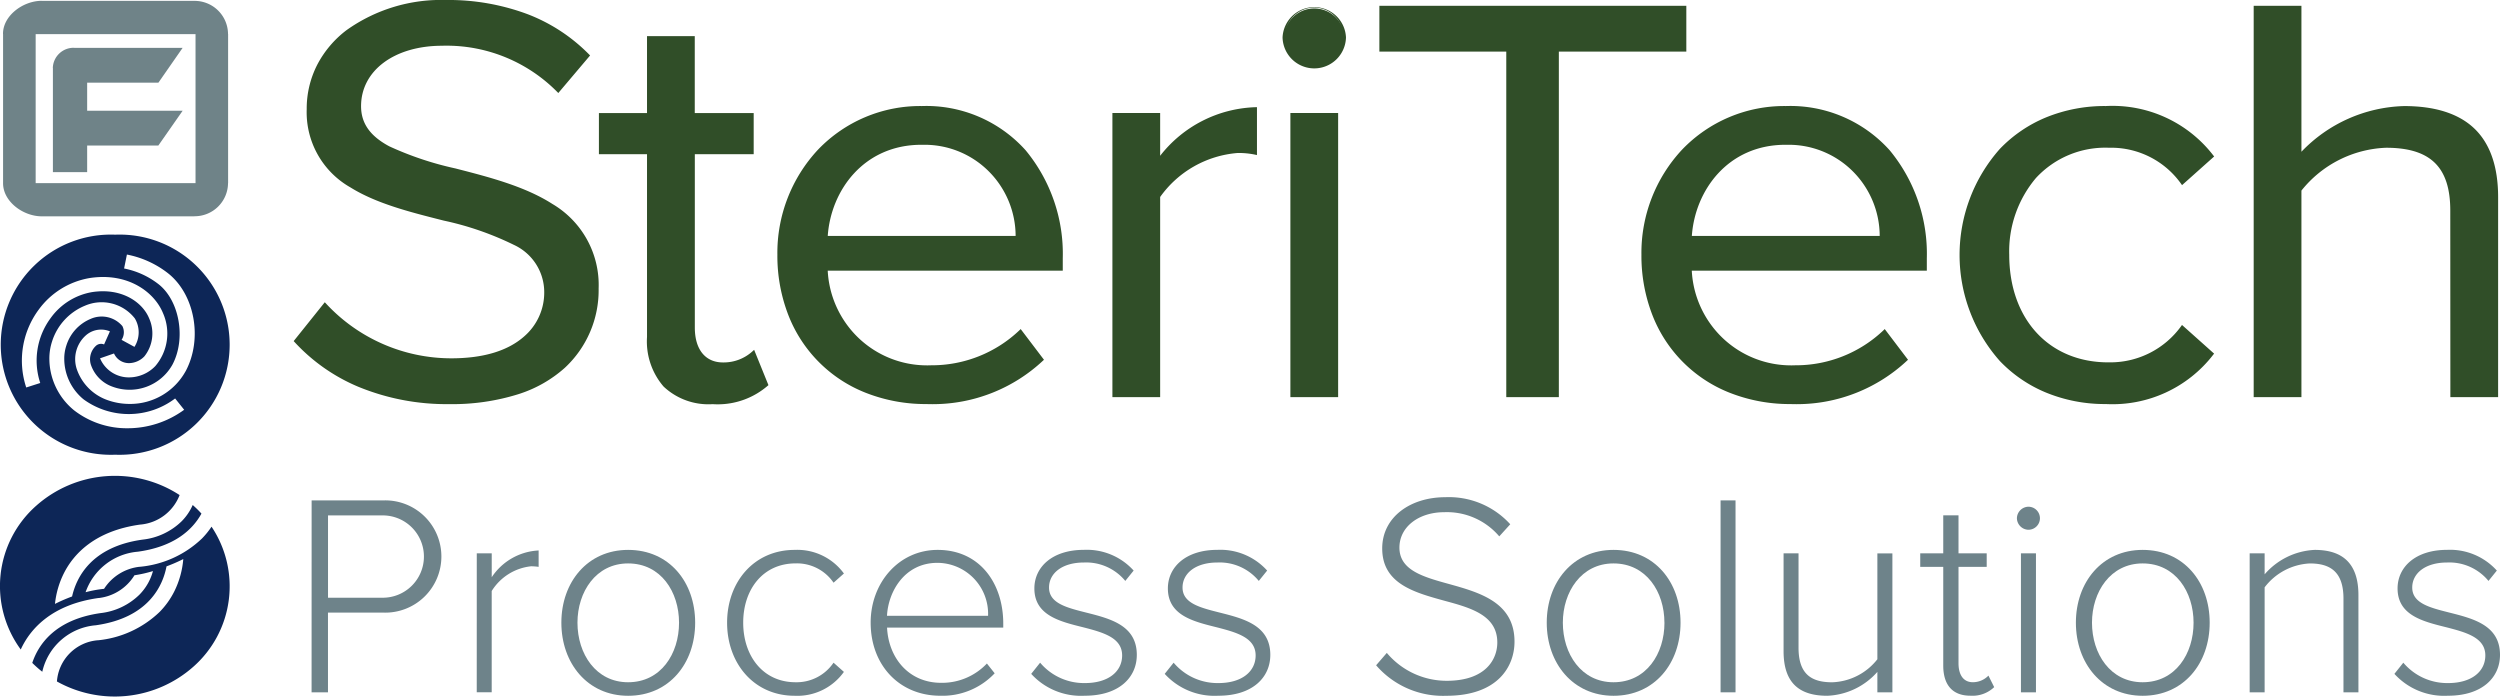 <svg xmlns="http://www.w3.org/2000/svg" width="233.004" height="64.917" viewBox="0 0 233.004 64.917"><g transform="translate(-11.844 -14.745)"><g transform="translate(39.375 14.87)"><path d="M105.955,43.216a16.012,16.012,0,0,0,11.769,5.159c6.669,0,8.8-3.475,8.8-6.244,0-4.344-4.539-5.539-9.471-6.842-6-1.52-12.666-3.149-12.666-10.263,0-5.973,5.492-10.046,12.834-10.046,5.717,0,10.144,1.846,13.282,5.05l-2.8,3.312A14.537,14.537,0,0,0,116.884,19c-4.483,0-7.678,2.335-7.678,5.756,0,3.638,4.316,4.724,9.079,5.973,6.109,1.575,13.058,3.421,13.058,11.023,0,5.267-3.7,10.643-13.787,10.643-6.5,0-11.265-2.389-14.347-5.756Z" transform="translate(-103.209 -14.98)" fill="#304e28"/><path d="M117.556,52.52a21.582,21.582,0,0,1-8.5-1.625,17.02,17.02,0,0,1-5.935-4.171l-.072-.079,2.9-3.62.1.107a15.931,15.931,0,0,0,11.677,5.119c2.993,0,5.286-.69,6.818-2.052a5.39,5.39,0,0,0,1.857-4.067,4.854,4.854,0,0,0-2.818-4.45,28.257,28.257,0,0,0-6.546-2.267l-.162-.041c-3.013-.763-6.129-1.552-8.529-3.048a8.048,8.048,0,0,1-4.082-7.3,8.961,8.961,0,0,1,.987-4.147,9.628,9.628,0,0,1,2.726-3.215,15.181,15.181,0,0,1,9.247-2.809,21.039,21.039,0,0,1,7.653,1.332,16.133,16.133,0,0,1,5.718,3.756l.08.081-2.962,3.5-.1-.1a14.5,14.5,0,0,0-10.28-4.312c-.148,0-.3,0-.446.007-4.451,0-7.557,2.316-7.557,5.631,0,1.591.834,2.779,2.626,3.74a29.994,29.994,0,0,0,6.184,2.067l.175.046c2.954.762,6.3,1.625,8.856,3.267a8.761,8.761,0,0,1,4.3,7.877,9.867,9.867,0,0,1-3.151,7.389,11.833,11.833,0,0,1-4.311,2.451A20.55,20.55,0,0,1,117.556,52.52Zm-14.182-5.887c2.4,2.591,6.8,5.637,14.182,5.637,10.073,0,13.662-5.433,13.662-10.518a8.527,8.527,0,0,0-4.181-7.667c-2.519-1.62-5.847-2.478-8.783-3.235l-.176-.046a30.145,30.145,0,0,1-6.239-2.088c-1.882-1.009-2.758-2.267-2.758-3.96,0-3.463,3.209-5.881,7.8-5.881.147,0,.3-.007.45-.007A14.662,14.662,0,0,1,127.7,23.157l2.638-3.121c-3.25-3.272-7.661-4.931-13.113-4.931-7.364,0-12.709,4.172-12.709,9.921a7.815,7.815,0,0,0,3.964,7.086c2.368,1.475,5.464,2.26,8.459,3.018l.164.042c4.911,1.3,9.55,2.523,9.55,6.959a5.637,5.637,0,0,1-1.941,4.254c-1.579,1.4-3.928,2.115-6.984,2.115a16.183,16.183,0,0,1-11.762-5.093Z" transform="translate(-103.209 -14.98)" fill="#304e28"/><path d="M201.994,54.065V36.906h-4.483V33.322h4.483V26.154h4.2v7.168h5.492v3.584H206.2V53.2c0,1.955.9,3.367,2.746,3.367a4.125,4.125,0,0,0,2.858-1.086l1.233,3.041a7,7,0,0,1-5.044,1.683C204.012,60.2,201.994,57.974,201.994,54.065Z" transform="translate(-169.098 -22.787)" fill="#304e28"/><path d="M208.466,60.346c-.158,0-.319-.005-.477-.016a6.09,6.09,0,0,1-4.578-1.645,6.446,6.446,0,0,1-1.541-4.62V37.031h-4.483V33.2h4.483V26.029h4.45V33.2h5.492v3.834h-5.486V53.2c0,2.03.98,3.242,2.621,3.242h.068a3.99,3.99,0,0,0,2.705-1.054l.133-.122,1.334,3.291-.068.059A7.127,7.127,0,0,1,208.466,60.346Zm-10.83-23.565h4.483V54.065c0,3.93,2.031,6.01,5.874,6.015H208c.154.01.31.016.464.016a6.877,6.877,0,0,0,4.421-1.611l-1.133-2.794a4.239,4.239,0,0,1-2.81,1c-1.8,0-2.869-1.305-2.869-3.492V36.781h5.486V33.447h-5.492V26.279h-3.95v7.168h-4.483Z" transform="translate(-169.098 -22.787)" fill="#304e28"/><path d="M266.09,47.78c8.182,0,13,6.191,13,14.064v1.032H257.178a9.4,9.4,0,0,0,9.752,9.068,12.027,12.027,0,0,0,8.35-3.312l2.018,2.661a14.963,14.963,0,0,1-10.76,4.018c-8.014,0-13.787-5.593-13.787-13.792C252.751,53.916,258.355,47.78,266.09,47.78Zm-8.911,12.109h17.766a8.625,8.625,0,0,0-8.911-8.743c-5.773,0-8.634,4.725-8.856,8.743Z" transform="translate(-207.694 -37.897)" fill="#304e28"/><path d="M266.09,47.655a12.442,12.442,0,0,1,9.662,4.122,15.146,15.146,0,0,1,3.463,10.067V63H257.308a9.34,9.34,0,0,0,2.948,6.342,9.246,9.246,0,0,0,6.316,2.483c.117,0,.236,0,.353-.007h.066a11.853,11.853,0,0,0,8.2-3.278l.1-.1,2.171,2.862-.082.077a15.038,15.038,0,0,1-10.3,4.062c-.183,0-.369,0-.552-.01a15.247,15.247,0,0,1-5.576-1.011,12.722,12.722,0,0,1-7.3-7.246,15.262,15.262,0,0,1-1.036-5.66,14.1,14.1,0,0,1,3.8-9.807A13.19,13.19,0,0,1,266.09,47.655Zm12.875,15.1v-.907c0-8.337-5.174-13.939-12.875-13.939a12.942,12.942,0,0,0-9.48,3.98,13.853,13.853,0,0,0-3.734,9.634,13.539,13.539,0,0,0,3.851,9.882,13.762,13.762,0,0,0,9.811,3.785q.277.01.547.01a14.787,14.787,0,0,0,10.045-3.918l-1.866-2.46a12.1,12.1,0,0,1-8.273,3.251h-.059c-.119,0-.241.007-.36.007a9.525,9.525,0,0,1-9.519-9.2l0-.129ZM266.321,51.016a8.7,8.7,0,0,1,6.128,2.5,8.789,8.789,0,0,1,2.621,6.37l0,.123H257.047l.006-.132a10.067,10.067,0,0,1,2.377-5.953,8.482,8.482,0,0,1,6.6-2.908C266.127,51.018,266.225,51.016,266.321,51.016Zm8.5,8.748a8.539,8.539,0,0,0-2.547-6.065,8.452,8.452,0,0,0-5.953-2.433c-.094,0-.189,0-.283,0-5.368,0-8.435,4.251-8.727,8.493Z" transform="translate(-207.694 -37.897)" fill="#304e28"/><path d="M356.352,48.684h4.2V52.92a11.6,11.6,0,0,1,9.023-4.779v4.181a7.63,7.63,0,0,0-1.681-.163,9.965,9.965,0,0,0-7.342,4.181V74.911h-4.2Z" transform="translate(-280.08 -38.15)" fill="#304e28"/><path d="M369.7,48.012v4.464l-.151-.032a7.517,7.517,0,0,0-1.649-.16,9.814,9.814,0,0,0-7.223,4.1V75.036h-4.45V48.559h4.45v3.987a11.729,11.729,0,0,1,8.894-4.53Zm-.25,4.158v-3.9a11.4,11.4,0,0,0-8.8,4.723l-.226.311v-4.5h-3.95V74.786h3.95V56.3l.023-.032a10.064,10.064,0,0,1,7.434-4.233h.008A7.778,7.778,0,0,1,369.45,52.17Z" transform="translate(-280.08 -38.15)" fill="#304e28"/><path d="M408.987,19.858a2.833,2.833,0,0,1,5.66,0,2.831,2.831,0,0,1-5.66,0Zm.729,7.168h4.2V53.253h-4.2Z" transform="translate(-316.856 -16.491)" fill="#304e28"/><path d="M411.817,17.03a2.954,2.954,0,0,1,2.955,2.822v.009a2.956,2.956,0,0,1-5.91,0v-.009A2.954,2.954,0,0,1,411.817,17.03Zm2.7,2.829a2.706,2.706,0,1,0-2.7,2.63A2.7,2.7,0,0,0,414.522,19.859ZM409.591,26.9h4.45V53.378h-4.45Zm4.2.25h-3.95V53.128h3.95Z" transform="translate(-316.856 -16.491)" fill="#304e28"/><path d="M450.757,20.8H438.932V16.782H467.29V20.8H455.409V53h-4.651Z" transform="translate(-337.778 -16.239)" fill="#304e28"/><path d="M438.807,16.657h28.608v4.268H455.534v32.2h-4.9v-32.2H438.807Zm28.358.25H439.057v3.768h11.825v32.2h4.4v-32.2h11.881Z" transform="translate(-337.778 -16.239)" fill="#304e28"/><path d="M533.367,47.78c8.182,0,13,6.191,13,14.064v1.032H524.456a9.4,9.4,0,0,0,9.752,9.068,12.029,12.029,0,0,0,8.35-3.312l2.017,2.661a14.963,14.963,0,0,1-10.76,4.018c-8.014,0-13.787-5.593-13.787-13.792C520.028,53.916,525.633,47.78,533.367,47.78Zm-8.911,12.109h17.766a8.626,8.626,0,0,0-8.911-8.743C527.538,51.147,524.68,55.871,524.456,59.889Z" transform="translate(-394.44 -37.897)" fill="#304e28"/><path d="M533.367,47.655a12.442,12.442,0,0,1,9.662,4.122,15.146,15.146,0,0,1,3.463,10.067V63H524.586a9.34,9.34,0,0,0,2.948,6.342,9.246,9.246,0,0,0,6.315,2.483c.117,0,.236,0,.353-.007h.066a11.855,11.855,0,0,0,8.2-3.278l.1-.1,2.17,2.862-.082.077a15.038,15.038,0,0,1-10.3,4.062c-.183,0-.369,0-.551-.01a15.248,15.248,0,0,1-5.576-1.011,12.722,12.722,0,0,1-7.3-7.246,15.261,15.261,0,0,1-1.036-5.66,14.1,14.1,0,0,1,3.8-9.807A13.19,13.19,0,0,1,533.367,47.655Zm12.875,15.1v-.907c0-8.337-5.174-13.939-12.875-13.939-7.533,0-13.214,5.853-13.214,13.614,0,8.047,5.618,13.667,13.662,13.667q.277.01.547.01a14.787,14.787,0,0,0,10.045-3.918l-1.865-2.46a12.1,12.1,0,0,1-8.274,3.251h-.059c-.12,0-.241.007-.36.007a9.525,9.525,0,0,1-9.519-9.2l0-.129ZM533.6,51.016a8.7,8.7,0,0,1,6.128,2.5,8.79,8.79,0,0,1,2.621,6.37l0,.123H524.324l.007-.132a10.077,10.077,0,0,1,2.377-5.953,8.479,8.479,0,0,1,6.6-2.908C533.4,51.018,533.5,51.016,533.6,51.016Zm8.5,8.748a8.541,8.541,0,0,0-2.547-6.065,8.454,8.454,0,0,0-5.953-2.433c-.093,0-.188,0-.282,0-5.364,0-8.432,4.251-8.726,8.493Z" transform="translate(-394.44 -37.897)" fill="#304e28"/><path d="M631.926,47.78c4.932,0,7.846,1.955,9.92,4.561l-2.8,2.5a8.109,8.109,0,0,0-6.893-3.421c-5.772,0-9.359,4.29-9.359,10.1s3.587,10.154,9.359,10.154a8.247,8.247,0,0,0,6.893-3.421l2.8,2.5c-2.073,2.606-4.988,4.561-9.92,4.561-8.07,0-13.506-5.973-13.506-13.792C618.42,53.753,623.856,47.78,631.926,47.78Z" transform="translate(-463.186 -37.897)" fill="#304e28"/><path d="M631.926,47.655a11.866,11.866,0,0,1,10.018,4.608l.074.092-2.993,2.672-.081-.114a7.994,7.994,0,0,0-6.517-3.373c-.09,0-.18,0-.27,0a8.793,8.793,0,0,0-6.755,2.83,10.6,10.6,0,0,0-2.483,7.145c0,6,3.711,10.029,9.234,10.029l.2,0a8.142,8.142,0,0,0,6.587-3.372l.081-.113,2.992,2.671-.073.092a11.863,11.863,0,0,1-10.018,4.608,14.441,14.441,0,0,1-5.563-1.065,12.624,12.624,0,0,1-4.307-2.937,14.89,14.89,0,0,1,0-19.786,12.642,12.642,0,0,1,4.307-2.932A14.455,14.455,0,0,1,631.926,47.655Zm9.748,4.672a11.63,11.63,0,0,0-9.748-4.422,13.241,13.241,0,0,0-9.689,3.919,13.854,13.854,0,0,0-3.692,9.7c0,7.919,5.628,13.667,13.381,13.667a11.627,11.627,0,0,0,9.748-4.422l-2.609-2.329A8.39,8.39,0,0,1,632.15,71.8a9,9,0,0,1-6.934-2.94,10.94,10.94,0,0,1-2.547-7.339,10.849,10.849,0,0,1,2.547-7.312,9.033,9.033,0,0,1,6.937-2.913c.088,0,.182,0,.274,0a8.246,8.246,0,0,1,6.639,3.365Z" transform="translate(-463.186 -37.897)" fill="#304e28"/><path d="M727.7,35.733c0-4.616-2.466-5.973-6.109-5.973a10.743,10.743,0,0,0-8.014,4.073V53h-4.2V16.782h4.2V30.575a13.619,13.619,0,0,1,9.7-4.453c5.661,0,8.631,2.661,8.631,8.363V53h-4.2Z" transform="translate(-526.736 -16.239)" fill="#304e28"/><path d="M732.033,53.125h-4.45l-.008-17.392c0-4.044-1.846-5.848-5.984-5.848a10.6,10.6,0,0,0-7.889,3.992V53.125h-4.45V16.657h4.45v13.6A13.745,13.745,0,0,1,723.274,26c2.882,0,5.077.7,6.528,2.078,1.481,1.407,2.232,3.564,2.232,6.41Zm-4.2-.25h3.95V34.485c0-2.775-.725-4.871-2.154-6.229-1.4-1.333-3.54-2.009-6.352-2.009a13.558,13.558,0,0,0-9.607,4.412l-.218.239V16.907H709.5V52.875h3.95V33.79l.027-.034a10.854,10.854,0,0,1,8.107-4.12,6.724,6.724,0,0,1,4.507,1.285c1.166,1,1.732,2.571,1.732,4.813Z" transform="translate(-526.736 -16.239)" fill="#304e28"/></g><g transform="translate(40.888 61.088)"><path d="M108.232,169.355h6.7a5.232,5.232,0,1,1,0,10.459h-5.176v7.429h-1.528Zm6.543,1.4H109.76v7.67h5.015a3.836,3.836,0,1,0,0-7.67Z" transform="translate(-108.232 -169.06)" fill="#6e838a"/><path d="M159.318,185.111h1.394v2.226a5.564,5.564,0,0,1,4.371-2.494v1.528a5.662,5.662,0,0,0-.7-.054,4.935,4.935,0,0,0-3.674,2.306v9.439h-1.394Z" transform="translate(-143.926 -179.882)" fill="#6e838a"/><path d="M185.483,191.45c0-3.781,2.441-6.785,6.222-6.785,3.835,0,6.248,3,6.248,6.785s-2.414,6.812-6.248,6.812C187.924,198.261,185.483,195.231,185.483,191.45Zm10.968,0c0-2.87-1.69-5.524-4.747-5.524-3,0-4.72,2.655-4.72,5.524,0,2.9,1.717,5.551,4.72,5.551C194.762,197,196.451,194.346,196.451,191.45Z" transform="translate(-162.207 -179.757)" fill="#6e838a"/><path d="M243.049,184.665a5.38,5.38,0,0,1,4.586,2.2l-.965.858a4.129,4.129,0,0,0-3.54-1.8c-3.03,0-4.881,2.413-4.881,5.524S240.1,197,243.129,197a4.155,4.155,0,0,0,3.54-1.823l.965.858a5.331,5.331,0,0,1-4.586,2.226c-3.808,0-6.3-3.03-6.3-6.812S239.241,184.665,243.049,184.665Z" transform="translate(-198.025 -179.757)" fill="#6e838a"/><path d="M287.4,184.665c3.942,0,6.115,3.137,6.115,6.865v.375h-10.83c.134,2.816,2.011,5.149,5.042,5.149a5.752,5.752,0,0,0,4.264-1.8l.724.912a6.681,6.681,0,0,1-5.068,2.092c-3.781,0-6.49-2.816-6.49-6.812C281.156,187.7,283.811,184.665,287.4,184.665Zm-4.72,6.141h9.42a4.749,4.749,0,0,0-4.72-4.934c-3.059,0-4.588,2.681-4.7,4.934Z" transform="translate(-229.054 -179.757)" fill="#6e838a"/><path d="M331.649,195.177a5.353,5.353,0,0,0,4.183,1.9c2.172,0,3.46-1.073,3.46-2.575,0-1.662-1.77-2.145-3.647-2.628-2.145-.536-4.532-1.1-4.532-3.62,0-1.984,1.663-3.593,4.613-3.593a5.878,5.878,0,0,1,4.639,1.931l-.778.965a4.719,4.719,0,0,0-3.862-1.716c-2.011,0-3.245.992-3.245,2.333,0,1.475,1.663,1.877,3.46,2.333,2.226.563,4.72,1.18,4.72,3.942,0,2.092-1.636,3.808-4.854,3.808a6.273,6.273,0,0,1-4.988-2.038Z" transform="translate(-263.752 -179.757)" fill="#6e838a"/><path d="M372.945,195.177a5.353,5.353,0,0,0,4.183,1.9c2.172,0,3.46-1.073,3.46-2.575,0-1.662-1.77-2.145-3.647-2.628-2.145-.536-4.532-1.1-4.532-3.62,0-1.984,1.663-3.593,4.613-3.593a5.878,5.878,0,0,1,4.639,1.931l-.778.965a4.719,4.719,0,0,0-3.862-1.716c-2.011,0-3.245.992-3.245,2.333,0,1.475,1.663,1.877,3.46,2.333,2.226.563,4.72,1.18,4.72,3.942,0,2.092-1.636,3.808-4.854,3.808a6.273,6.273,0,0,1-4.988-2.038Z" transform="translate(-292.605 -179.757)" fill="#6e838a"/><path d="M438.519,182.885a7.289,7.289,0,0,0,5.578,2.6c3.674,0,4.72-2.038,4.72-3.567,0-2.521-2.413-3.218-4.907-3.888-2.816-.778-5.82-1.582-5.82-4.881,0-2.923,2.628-4.774,5.873-4.774a7.723,7.723,0,0,1,6.061,2.521L449,172.024a6.406,6.406,0,0,0-5.122-2.253c-2.387,0-4.183,1.368-4.183,3.3,0,2.118,2.226,2.735,4.666,3.406,2.869.8,6.06,1.716,6.06,5.363,0,2.279-1.528,5.042-6.356,5.042a8.226,8.226,0,0,1-6.543-2.843Z" transform="translate(-338.31 -168.377)" fill="#6e838a"/><path d="M490.3,191.45c0-3.781,2.44-6.785,6.222-6.785,3.835,0,6.248,3,6.248,6.785s-2.414,6.812-6.248,6.812C492.744,198.261,490.3,195.231,490.3,191.45Zm10.968,0c0-2.87-1.689-5.524-4.747-5.524-3,0-4.72,2.655-4.72,5.524,0,2.9,1.716,5.551,4.72,5.551,3.062,0,4.751-2.655,4.751-5.551Z" transform="translate(-375.185 -179.757)" fill="#6e838a"/><path d="M544.061,169.355h1.394v17.887h-1.394Z" transform="translate(-412.745 -169.06)" fill="#6e838a"/><path d="M572.292,196.781a6.57,6.57,0,0,1-4.666,2.226c-2.654,0-4.076-1.234-4.076-4.157v-9.118h1.394v8.8c0,2.521,1.26,3.218,3.138,3.218a5.6,5.6,0,0,0,4.21-2.145v-9.869h1.4v12.953h-1.4Z" transform="translate(-426.362 -180.503)" fill="#6e838a"/><path d="M607.969,187.982v-9.2h-2.145v-1.261h2.145v-3.54h1.422v3.54h2.628v1.261h-2.628v8.984c0,1.046.429,1.77,1.341,1.77a2.024,2.024,0,0,0,1.448-.616l.536,1.073a2.911,2.911,0,0,1-2.2.8C608.8,190.8,607.969,189.752,607.969,187.982Z" transform="translate(-455.899 -172.295)" fill="#6e838a"/><path d="M635.729,172.387a1.093,1.093,0,0,1,1.072-1.073,1.073,1.073,0,1,1,0,2.146A1.094,1.094,0,0,1,635.729,172.387Zm.375,3.272h1.4v12.953h-1.4Z" transform="translate(-476.793 -170.429)" fill="#6e838a"/><path d="M653.972,191.45c0-3.781,2.44-6.785,6.222-6.785,3.835,0,6.248,3,6.248,6.785s-2.414,6.812-6.248,6.812C656.412,198.261,653.972,195.231,653.972,191.45Zm10.968,0c0-2.87-1.689-5.524-4.747-5.524-3,0-4.72,2.655-4.72,5.524,0,2.9,1.716,5.551,4.72,5.551C663.251,197,664.94,194.346,664.94,191.45Z" transform="translate(-489.54 -179.757)" fill="#6e838a"/><path d="M716.47,189.2c0-2.521-1.26-3.272-3.137-3.272a5.63,5.63,0,0,0-4.211,2.226v9.788h-1.394V184.986h1.394v1.958a6.566,6.566,0,0,1,4.666-2.279c2.628,0,4.076,1.287,4.076,4.21v9.064H716.47Z" transform="translate(-527.099 -179.757)" fill="#6e838a"/><path d="M753.326,195.177a5.352,5.352,0,0,0,4.184,1.9c2.172,0,3.459-1.073,3.459-2.575,0-1.662-1.77-2.145-3.647-2.628-2.146-.536-4.532-1.1-4.532-3.62,0-1.984,1.663-3.593,4.612-3.593a5.879,5.879,0,0,1,4.64,1.931l-.778.965a4.719,4.719,0,0,0-3.862-1.716c-2.011,0-3.245.992-3.245,2.333,0,1.475,1.663,1.877,3.46,2.333,2.226.563,4.72,1.18,4.72,3.942,0,2.092-1.636,3.808-4.854,3.808a6.272,6.272,0,0,1-4.988-2.038Z" transform="translate(-558.377 -179.757)" fill="#6e838a"/></g><g transform="translate(11.847 14.822)"><g transform="translate(0.278)"><path d="M30.588,34.9a3.113,3.113,0,0,0,3.154-3.09l.007.007v-13.9h-.007a3.113,3.113,0,0,0-3.154-3.089H16.364l-.007-.007c-1.748.013-3.6,1.4-3.588,3.09l.006.006v13.9h0c-.007,1.694,1.84,3.077,3.588,3.091H30.595l-.007-.008m-14.2-16.976H30.713V31.812h-14.9V17.925h.579" transform="translate(-12.77 -14.822)" fill="#6f8388" fill-rule="evenodd"/><path d="M31.379,40.942H28.187V31.228l-.008-.006A1.939,1.939,0,0,1,30.17,29.35l.007.007h10.1L38.02,32.6H31.379v2.617h8.9l-2.263,3.24H31.379v2.486" transform="translate(-23.537 -24.973)" fill="#6f8388" fill-rule="evenodd"/></g><g transform="translate(0 21.795)"><g transform="translate(0 22.476)"><path d="M30.658,167.606a9.65,9.65,0,0,1-5.773,2.626H24.85a4.525,4.525,0,0,0-3.307,2.055,11.149,11.149,0,0,0-1.722.315,5.655,5.655,0,0,1,4.873-3.776c3.4-.469,5.09-2.039,5.925-3.548-.086-.1-.173-.19-.264-.284-.178-.182-.362-.353-.55-.52a4.987,4.987,0,0,1-1.021,1.506,6.156,6.156,0,0,1-3.644,1.72c-4.787.66-6.178,3.527-6.578,5.3q-.673.247-1.355.573c-.081.039-.16.079-.239.119a8.266,8.266,0,0,1,.841-2.878c.883-1.738,2.839-3.935,7.14-4.521h.035a4.321,4.321,0,0,0,3.6-2.745,11.046,11.046,0,0,0-13.364.994,9.989,9.989,0,0,0-1.441,13.4c.038-.081.074-.164.116-.246.875-1.742,2.82-3.947,7.118-4.552h.036a4.5,4.5,0,0,0,3.326-2.121,12.039,12.039,0,0,0,1.725-.391,4.987,4.987,0,0,1-1.252,2.19,6.154,6.154,0,0,1-3.637,1.728c-4.2.6-5.774,2.886-6.36,4.64a10.606,10.606,0,0,0,.934.826,5.581,5.581,0,0,1,4.986-4.332c4.956-.7,6.258-3.731,6.593-5.491.441-.163.886-.35,1.33-.565.078-.037.155-.076.232-.115a8.27,8.27,0,0,1-.84,3.02,7.555,7.555,0,0,1-1.358,1.9,9.647,9.647,0,0,1-5.76,2.65h-.036a4.155,4.155,0,0,0-3.782,3.838,11.046,11.046,0,0,0,12.724-1.383,9.989,9.989,0,0,0,1.685-13.044,7.447,7.447,0,0,1-.905,1.117" transform="translate(-11.847 -161.755)" fill="#0d2657"/></g><g transform="translate(0.059)"><path d="M22.719,87.158a10.262,10.262,0,1,0,0,20.508,10.262,10.262,0,1,0,0-20.508M14.427,101.4a7.969,7.969,0,0,1,1.157-7.248A7.405,7.405,0,0,1,20.342,91.2c3.567-.55,6.045,1.318,6.839,3.287a4.68,4.68,0,0,1-.726,4.921,3.419,3.419,0,0,1-2.409,1.051,2.909,2.909,0,0,1-2.739-1.777l1.3-.452a1.522,1.522,0,0,0,1.428.9,2.027,2.027,0,0,0,1.4-.627,3.426,3.426,0,0,0,.45-3.536c-.6-1.486-2.522-2.888-5.329-2.455a6,6,0,0,0-3.848,2.413,6.658,6.658,0,0,0-.975,6.057Zm9.448,3.8a8.027,8.027,0,0,1-4.986-1.67,6.224,6.224,0,0,1-2.306-4.755,5.119,5.119,0,0,1,.252-1.665,5.336,5.336,0,0,1,3.072-3.335,3.926,3.926,0,0,1,4.643,1.19,2.526,2.526,0,0,1-.038,2.65l-1.2-.654a1.276,1.276,0,0,0,.075-1.284,2.532,2.532,0,0,0-2.955-.671,3.974,3.974,0,0,0-2.271,2.5,3.858,3.858,0,0,0-.19,1.25,4.9,4.9,0,0,0,1.8,3.75,7.153,7.153,0,0,0,8.533-.083l.842,1.054A8.915,8.915,0,0,1,23.88,105.2m5.4-5.313a5.9,5.9,0,0,1-5.219,3.046,6.116,6.116,0,0,1-2.067-.359,4.658,4.658,0,0,1-2.871-2.931,2.97,2.97,0,0,1,.86-3.1,2.145,2.145,0,0,1,2.243-.375l-.544,1.221a.715.715,0,0,0-.78.148,1.7,1.7,0,0,0-.452,1.732,3.283,3.283,0,0,0,2.027,2.06,4.575,4.575,0,0,0,5.572-2.049c1.3-2.435.66-6.036-1.352-7.554a7.579,7.579,0,0,0-3.15-1.416l.263-1.3a8.995,8.995,0,0,1,3.742,1.675c2.57,1.94,3.361,6.156,1.728,9.207" transform="translate(-12.044 -87.158)" fill="#0d2657"/></g></g><line x2="0.258" transform="translate(0.292 5.107)" fill="none"/></g><path d="M91,15h1.366" transform="translate(-55.304 -0.124)" fill="none"/></g></svg>